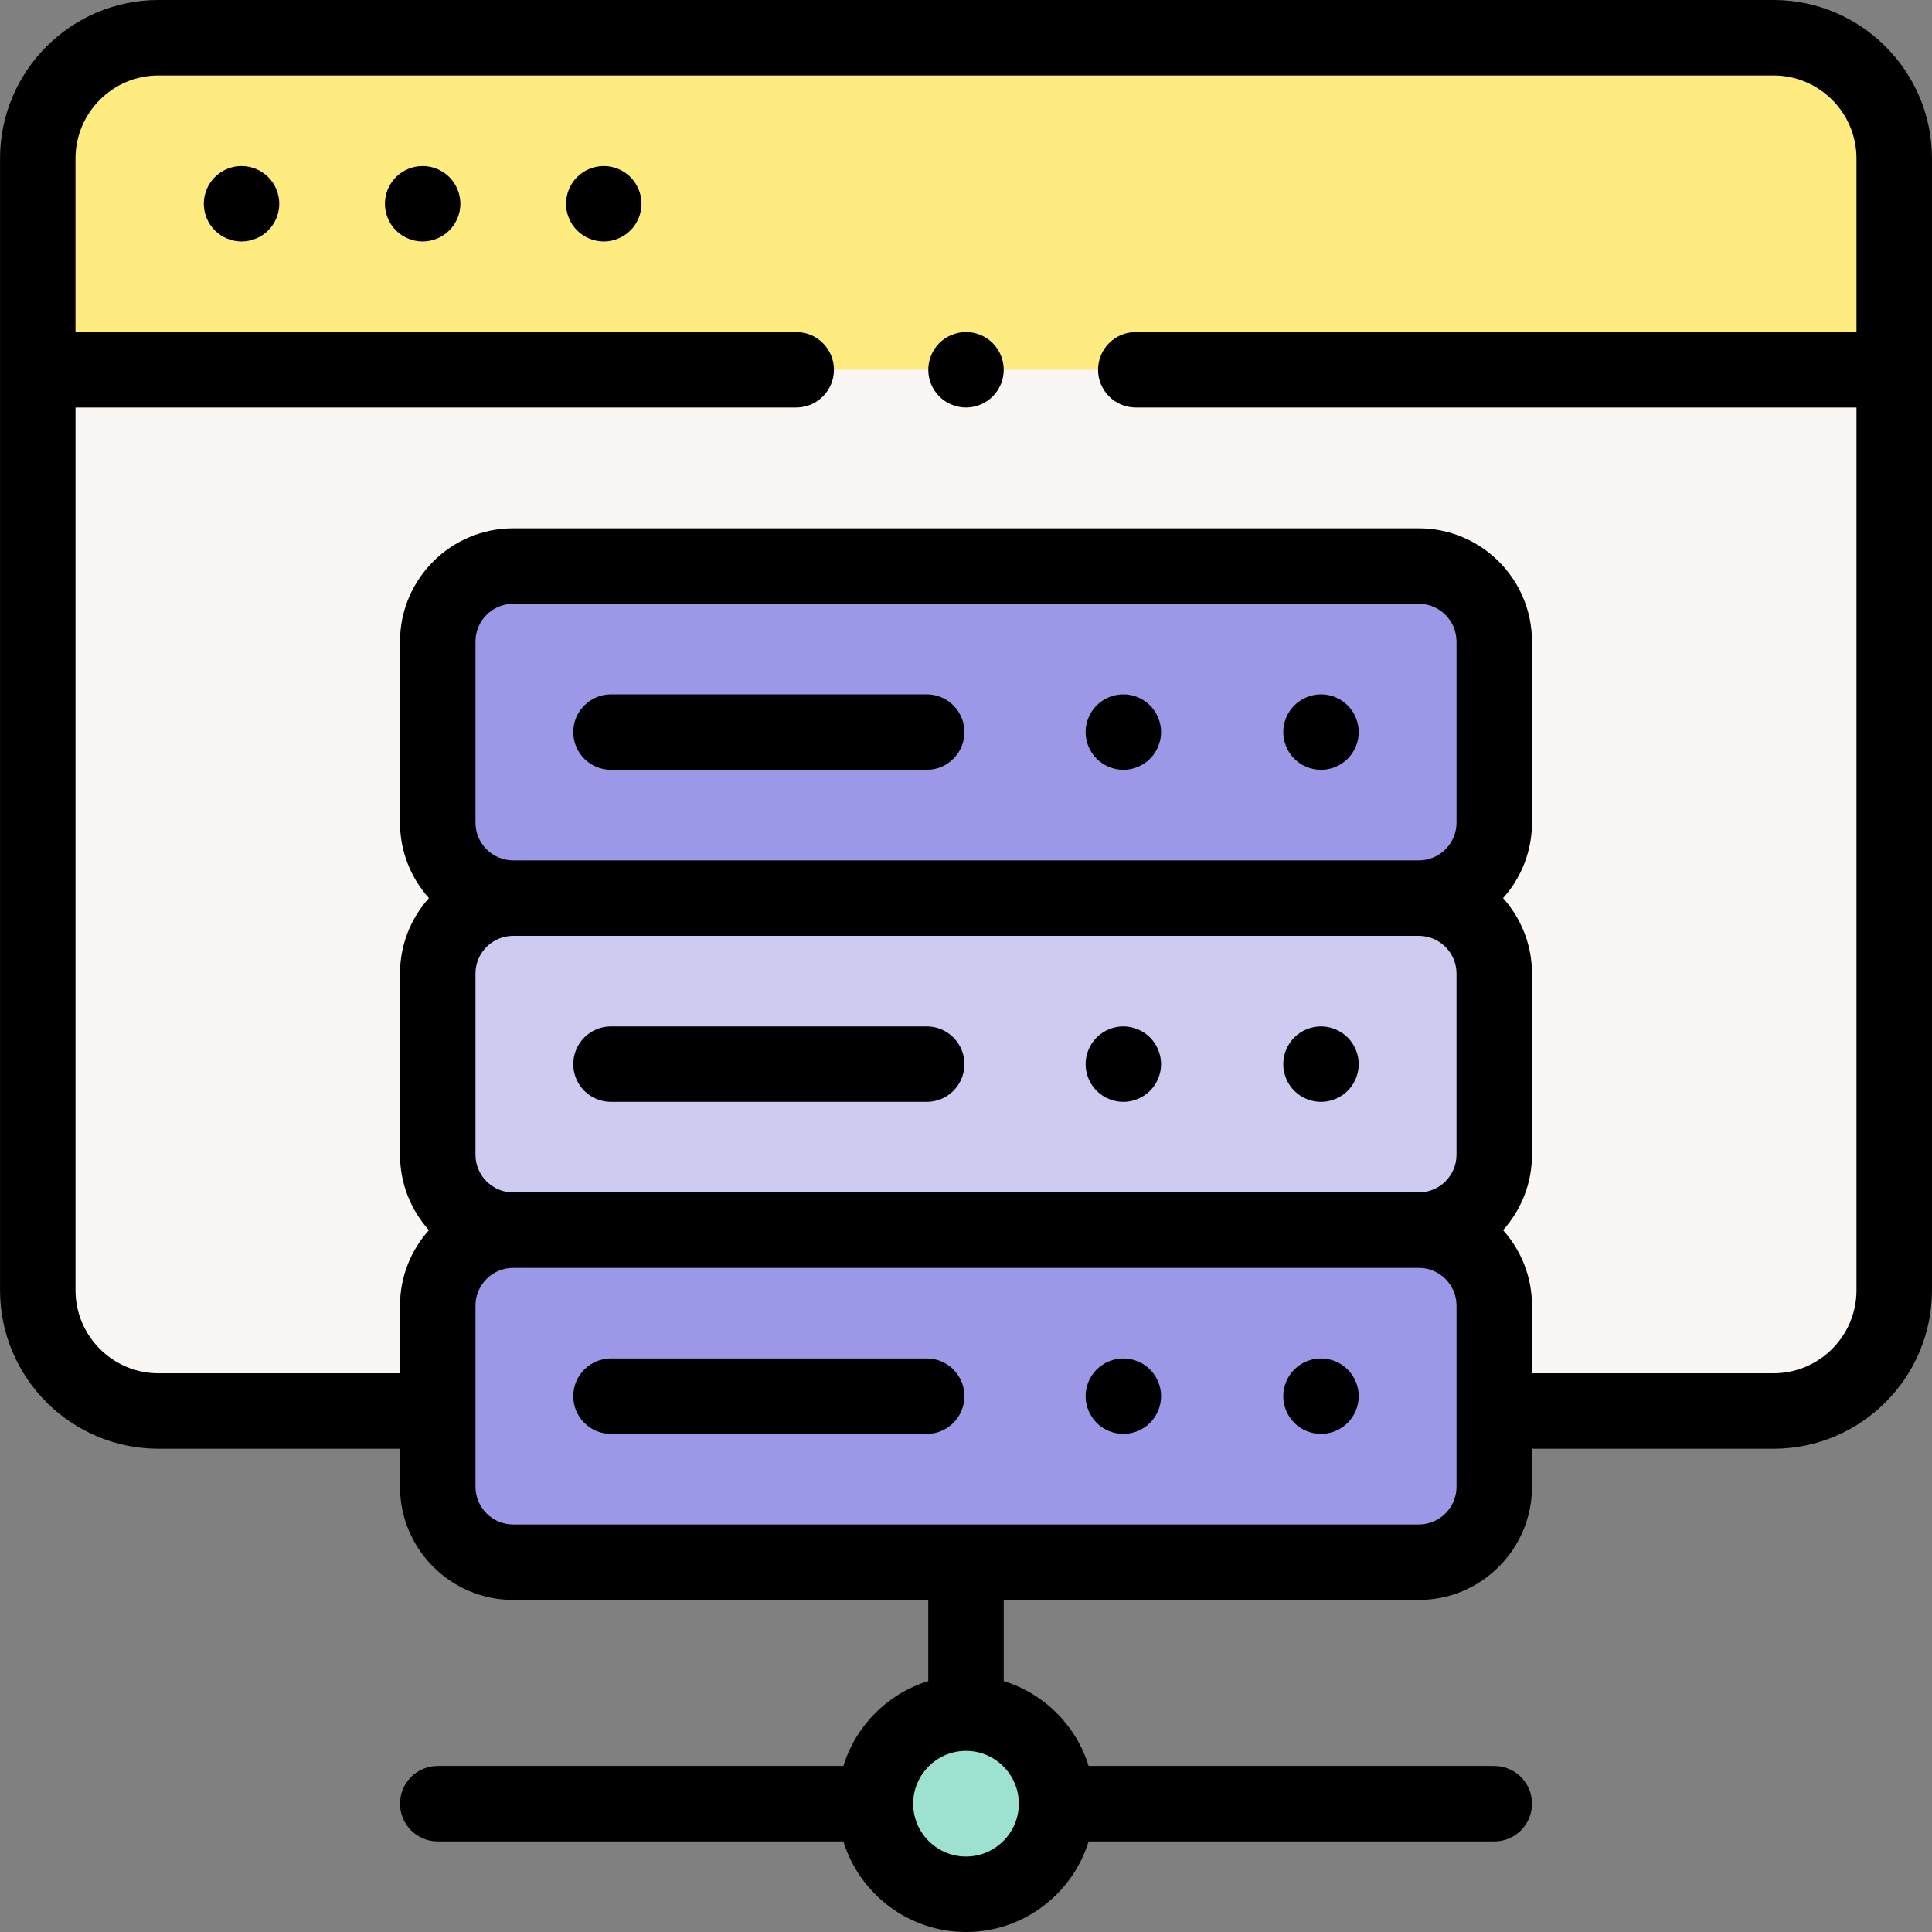 <svg id="Layer_1" enable-background="new 0 0 512.02 512.02" height="512" viewBox="0 0 512.02 512.02" width="512" xmlns="http://www.w3.org/2000/svg"><rect x="0" y="0" width="512.02" height="512.02" fill="#808080" stroke="none"/><g id="XMLID_1011_"><path id="XMLID_2487_" d="m470.01 373.95h-428c-17.673 0-32-14.327-32-32v-299.95c0-17.673 14.327-32 32-32h428c17.673 0 32 14.327 32 32v299.95c0 17.673-14.327 32-32 32z" fill="#f9f6f4"/><path id="XMLID_2486_" d="m502.01 98h-492v-56c0-17.673 14.327-32 32-32h428c17.673 0 32 14.327 32 32z" fill="#ffec80"/><g id="XMLID_1504_"><path id="XMLID_249_" d="m301.011 98h199.499" fill="#231f20"/></g><g id="XMLID_2234_"><path id="XMLID_247_" d="m11.51 98h199.501" fill="#231f20"/></g><g id="XMLID_2464_"><circle id="XMLID_2535_" cx="256.01" cy="478.019" fill="#9de2d0" r="24"/><g id="XMLID_2465_"><path id="XMLID_2528_" d="m376.01 414.019h-240c-11.046 0-20-8.954-20-20v-48c0-11.046 8.954-20 20-20h240c11.046 0 20 8.954 20 20v48c0 11.046-8.955 20-20 20z" fill="#9b98e7"/><path id="XMLID_2618_" d="m376.01 238.019h-240c-11.046 0-20-8.954-20-20v-48c0-11.046 8.954-20 20-20h240c11.046 0 20 8.954 20 20v48c0 11.046-8.955 20-20 20z" fill="#9b98e7"/><path id="XMLID_2475_" d="m376.01 326.019h-240c-11.046 0-20-8.954-20-20v-48c0-11.046 8.954-20 20-20h240c11.046 0 20 8.954 20 20v48c0 11.046-8.955 20-20 20z" fill="#cecbf1"/></g></g><g id="XMLID_217_"><path id="XMLID_218_" d="m112.01 44c-2.63 0-5.21 1.069-7.07 2.93s-2.93 4.439-2.93 7.07c0 2.63 1.069 5.21 2.93 7.069 1.86 1.86 4.44 2.931 7.07 2.931s5.21-1.07 7.069-2.931c1.86-1.859 2.931-4.439 2.931-7.069 0-2.631-1.07-5.21-2.931-7.07-1.859-1.861-4.439-2.93-7.069-2.93z"/><path id="XMLID_1591_" d="m64.01 44c-2.63 0-5.21 1.069-7.07 2.93s-2.93 4.439-2.93 7.07c0 2.63 1.069 5.21 2.93 7.069 1.86 1.861 4.44 2.931 7.07 2.931s5.21-1.07 7.069-2.931c1.86-1.859 2.931-4.439 2.931-7.069 0-2.631-1.07-5.21-2.931-7.07-1.859-1.861-4.439-2.93-7.069-2.93z"/><path id="XMLID_1675_" d="m160.01 44c-2.63 0-5.21 1.069-7.07 2.93s-2.93 4.439-2.93 7.07c0 2.63 1.069 5.21 2.93 7.069 1.86 1.86 4.44 2.931 7.07 2.931s5.21-1.07 7.069-2.931c1.86-1.859 2.931-4.439 2.931-7.069 0-2.631-1.07-5.21-2.931-7.07-1.859-1.861-4.439-2.93-7.069-2.93z"/><path id="XMLID_1676_" d="m245.592 360.02h-83.665c-5.522 0-10 4.478-10 10s4.478 10 10 10h83.665c5.522 0 10-4.478 10-10s-4.478-10-10-10z"/><path id="XMLID_1678_" d="m297.71 360.02c-2.641 0-5.21 1.07-7.07 2.93s-2.93 4.44-2.93 7.07 1.069 5.21 2.93 7.07c1.86 1.859 4.439 2.93 7.07 2.93 2.63 0 5.199-1.07 7.069-2.93 1.86-1.86 2.931-4.44 2.931-7.07s-1.07-5.21-2.931-7.07c-1.859-1.86-4.439-2.93-7.069-2.93z"/><path id="XMLID_1682_" d="m350.09 360.02c-2.63 0-5.21 1.07-7.07 2.93s-2.93 4.44-2.93 7.07 1.069 5.21 2.93 7.07c1.87 1.859 4.44 2.93 7.07 2.93s5.21-1.07 7.069-2.93c1.86-1.86 2.931-4.44 2.931-7.07s-1.07-5.21-2.931-7.07c-1.859-1.86-4.43-2.93-7.069-2.93z"/><path id="XMLID_1683_" d="m245.592 184.02h-83.665c-5.522 0-10 4.478-10 10s4.478 10 10 10h83.665c5.522 0 10-4.478 10-10s-4.478-10-10-10z"/><path id="XMLID_1686_" d="m297.71 184.02c-2.631 0-5.21 1.07-7.07 2.93s-2.93 4.44-2.93 7.07 1.069 5.21 2.93 7.07c1.86 1.859 4.439 2.93 7.07 2.93 2.63 0 5.21-1.07 7.069-2.93 1.86-1.86 2.931-4.44 2.931-7.07s-1.07-5.21-2.931-7.07c-1.859-1.86-4.439-2.93-7.069-2.93z"/><path id="XMLID_1726_" d="m350.09 184.02c-2.63 0-5.21 1.07-7.07 2.93s-2.93 4.44-2.93 7.07 1.069 5.21 2.93 7.07c1.86 1.859 4.44 2.93 7.07 2.93s5.21-1.07 7.069-2.93c1.86-1.86 2.931-4.44 2.931-7.07s-1.07-5.21-2.931-7.07c-1.859-1.86-4.43-2.93-7.069-2.93z"/><path id="XMLID_1727_" d="m245.592 272.02h-83.665c-5.522 0-10 4.478-10 10s4.478 10 10 10h83.665c5.522 0 10-4.478 10-10s-4.478-10-10-10z"/><path id="XMLID_1728_" d="m297.71 272.02c-2.641 0-5.21 1.07-7.07 2.93s-2.93 4.44-2.93 7.07 1.069 5.21 2.93 7.07c1.86 1.859 4.439 2.93 7.07 2.93 2.63 0 5.199-1.07 7.069-2.93 1.86-1.86 2.931-4.44 2.931-7.07s-1.07-5.21-2.931-7.07c-1.859-1.86-4.439-2.93-7.069-2.93z"/><path id="XMLID_1729_" d="m350.09 272.02c-2.63 0-5.21 1.07-7.07 2.93s-2.93 4.44-2.93 7.07 1.069 5.21 2.93 7.07c1.86 1.859 4.44 2.93 7.07 2.93s5.21-1.07 7.069-2.93c1.86-1.86 2.931-4.44 2.931-7.07s-1.07-5.21-2.931-7.07c-1.859-1.86-4.43-2.93-7.069-2.93z"/><path id="XMLID_1741_" d="m470.01 0h-428c-23.159 0-42 18.841-42 42v299.95c0 23.159 18.841 42 42 42h64v10.069c0 16.542 13.458 30 30 30h110v21.503c-10.719 3.305-19.192 11.778-22.497 22.497h-107.503c-5.522 0-10 4.478-10 10s4.478 10 10 10h107.503c4.28 13.883 17.228 24 32.497 24s28.217-10.117 32.497-24h107.503c5.522 0 10-4.478 10-10s-4.478-10-10-10h-107.503c-3.305-10.719-11.778-19.192-22.497-22.497v-21.502h110c16.542 0 30-13.458 30-30v-10.07h64c23.159 0 42-18.841 42-42v-299.95c0-23.159-18.841-42-42-42zm-214 492.02c-7.72 0-14-6.28-14-14s6.28-14 14-14 14 6.28 14 14-6.281 14-14 14zm-130-274v-48c0-5.514 4.486-10 10-10h240c5.514 0 10 4.486 10 10v48c0 5.514-4.486 10-10 10h-240c-5.514 0-10-4.487-10-10zm0 88v-48c0-5.514 4.486-10 10-10h240c5.514 0 10 4.486 10 10v48c0 5.514-4.486 10-10 10h-240c-5.514 0-10-4.487-10-10zm250 98h-240c-5.514 0-10-4.486-10-10v-48c0-5.514 4.486-10 10-10h240c5.514 0 10 4.486 10 10v48c0 5.513-4.487 10-10 10zm94-40.07h-64v-17.93c0-7.678-2.902-14.688-7.664-20 4.761-5.312 7.664-12.322 7.664-20v-48c0-7.678-2.902-14.688-7.664-20 4.761-5.312 7.664-12.322 7.664-20v-48c0-16.542-13.458-30-30-30h-240c-16.542 0-30 13.458-30 30v48c0 7.678 2.902 14.688 7.664 20-4.761 5.312-7.664 12.322-7.664 20v48c0 7.678 2.902 14.688 7.664 20-4.761 5.312-7.664 12.322-7.664 20v17.931h-64c-12.131 0-22-9.869-22-22v-233.951h191.001c5.522 0 10-4.478 10-10s-4.478-10-10-10h-191.001v-46c0-12.131 9.869-22 22-22h428c12.131 0 22 9.869 22 22v46h-190.999c-5.522 0-10 4.478-10 10s4.478 10 10 10h190.999v233.95c0 12.131-9.869 22-22 22z"/><path id="XMLID_1759_" d="m256.01 88c-2.63 0-5.21 1.069-7.07 2.93s-2.93 4.439-2.93 7.07c0 2.63 1.069 5.21 2.93 7.069 1.86 1.86 4.44 2.931 7.07 2.931s5.21-1.07 7.069-2.931c1.86-1.859 2.931-4.439 2.931-7.069 0-2.631-1.07-5.21-2.931-7.07-1.859-1.861-4.439-2.93-7.069-2.93z"/></g></g></svg>